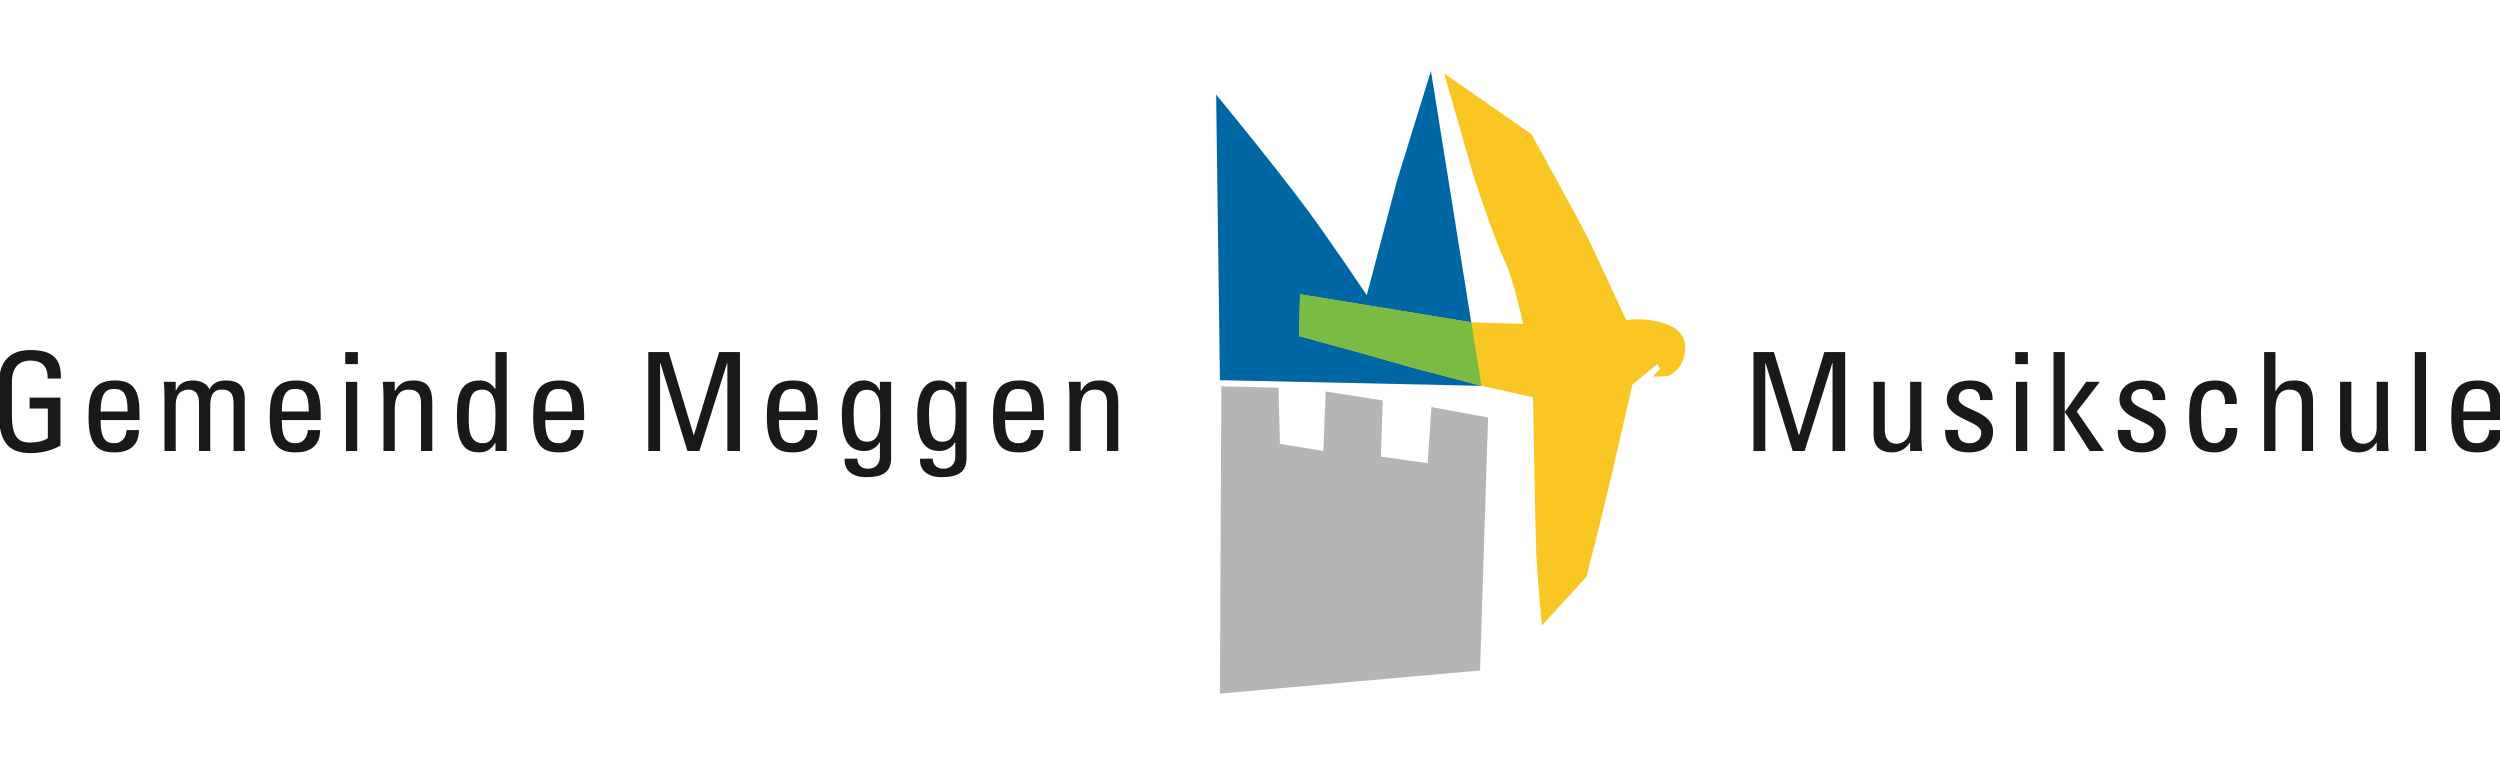 <?xml version="1.0" encoding="UTF-8"?>
<svg width="228px" height="70px" viewBox="0 0 228 70" version="1.1" xmlns="http://www.w3.org/2000/svg" xmlns:xlink="http://www.w3.org/1999/xlink">
    <title>Logo-Musikschule-Meggen</title>
    <g id="Logo-Musikschule-Meggen" stroke="none" stroke-width="1" fill="none" fill-rule="evenodd">
        <path d="M110.913,8.624 C110.913,8.624 116.389,15.281 119.354,19.3 C121.288,21.927 124.648,26.922 124.648,26.922 L127.401,16.502 L130.502,6.472 L135.107,35.189 L111.257,34.672 L110.913,8.624" id="Fill-1" fill="#0067A5"></path>
        <polyline id="Fill-2" fill="#B4B5B4" points="116.728 40.481 116.598 35.36 111.385 35.231 111.257 63.257 134.98 61.146 135.711 38.072 130.543 37.124 130.202 42.248 125.938 41.645 126.109 36.523 120.902 35.705 120.685 41.129 116.728 40.481"></polyline>
        <path d="M118.469,30.647 L123.893,32.133 L128.672,33.489 L135.107,35.189 L139.81,36.234 C139.81,36.234 140.038,48.823 140.102,50.375 C140.179,52.213 140.617,57.056 140.617,57.056 L144.685,52.599 C144.685,52.599 146.292,46.31 146.882,43.753 C147.474,41.198 148.883,35.071 148.883,35.071 L151.146,33.199 L151.401,33.619 L150.724,34.36 L152.143,34.297 C152.143,34.297 153.661,33.715 153.694,31.711 C153.722,30.063 152.176,29.483 150.693,29.225 C149.497,29.017 148.301,29.191 148.301,29.191 C148.301,29.191 145.363,22.767 144.654,21.378 C143.943,19.989 139.666,12.24 139.666,12.24 L131.706,6.686 L134.386,16.051 C134.386,16.051 136.243,21.746 137.26,23.864 C138.034,25.479 138.908,29.549 138.908,29.549 L134.159,29.388 L118.565,26.835 L118.469,30.647" id="Fill-3" fill="#F9C623"></path>
        <polyline id="Fill-4" fill="#79BB43" points="118.469 30.647 123.893 32.133 128.672 33.489 135.107 35.189 134.185 29.395 118.565 26.835 118.469 30.647"></polyline>
        <polyline id="Fill-5" fill="#1A1919" points="160.994 41.134 159.918 41.134 159.918 32.11 161.781 32.11 164.055 39.685 164.08 39.685 166.379 32.11 168.279 32.11 168.279 41.134 167.129 41.134 167.129 33.11 167.105 33.11 164.58 41.134 163.492 41.134 161.018 33.11 160.994 33.11 160.994 41.134"></polyline>
        <path d="M174.205,34.823 L175.23,34.823 L175.23,39.821 C175.23,40.259 175.254,40.696 175.293,41.134 L174.205,41.134 L174.205,40.37 L174.168,40.37 C173.83,40.946 173.23,41.259 172.568,41.259 C171.469,41.259 170.869,40.708 170.869,39.634 L170.869,34.823 L171.893,34.823 L171.893,39.196 C171.893,39.958 172.242,40.472 172.969,40.472 C173.518,40.472 174.205,40.058 174.205,39.009 L174.205,34.823" id="Fill-6" fill="#1A1919"></path>
        <path d="M179.568,41.259 C178.205,41.259 177.355,40.659 177.393,39.208 L178.557,39.208 C178.557,39.571 178.568,40.421 179.605,40.421 C180.219,40.421 180.693,40.108 180.693,39.458 C180.693,38.333 177.543,38.31 177.543,36.423 C177.543,35.759 177.943,34.698 179.719,34.698 C180.842,34.698 181.805,35.235 181.717,36.485 L180.58,36.485 C180.592,35.821 180.242,35.472 179.594,35.472 C179.043,35.472 178.619,35.772 178.619,36.321 C178.619,37.435 181.768,37.409 181.768,39.333 C181.768,40.722 180.818,41.259 179.568,41.259" id="Fill-7" fill="#1A1919"></path>
        <path d="M183.855,41.134 L184.881,41.134 L184.881,34.823 L183.855,34.823 L183.855,41.134 Z M183.793,33.21 L184.943,33.21 L184.943,32.11 L183.793,32.11 L183.793,33.21 Z" id="Fill-8" fill="#1A1919"></path>
        <polyline id="Fill-9" fill="#1A1919" points="188.305 41.134 187.279 41.134 187.279 32.11 188.305 32.11 188.305 37.546 188.33 37.546 190.254 34.823 191.504 34.823 189.404 37.534 191.879 41.134 190.58 41.134 188.33 37.597 188.305 37.597 188.305 41.134"></polyline>
        <path d="M195.316,41.259 C193.955,41.259 193.105,40.659 193.143,39.208 L194.305,39.208 C194.305,39.571 194.316,40.421 195.355,40.421 C195.967,40.421 196.441,40.108 196.441,39.458 C196.441,38.333 193.293,38.31 193.293,36.423 C193.293,35.759 193.693,34.698 195.467,34.698 C196.592,34.698 197.555,35.235 197.467,36.485 L196.33,36.485 C196.342,35.821 195.992,35.472 195.342,35.472 C194.793,35.472 194.367,35.772 194.367,36.321 C194.367,37.435 197.516,37.409 197.516,39.333 C197.516,40.722 196.566,41.259 195.316,41.259" id="Fill-10" fill="#1A1919"></path>
        <path d="M202.93,36.847 C202.953,35.81 202.441,35.534 202.055,35.534 C201.268,35.534 200.73,35.909 200.73,37.634 C200.73,39.685 200.992,40.421 202.055,40.421 C202.291,40.421 203.004,40.171 202.967,39.034 L204.041,39.034 C204.078,40.808 202.754,41.259 202.055,41.259 C200.717,41.259 199.654,40.858 199.654,38.071 C199.654,36.222 199.867,34.698 202.055,34.698 C203.316,34.698 204.053,35.435 203.99,36.847 L202.93,36.847" id="Fill-11" fill="#1A1919"></path>
        <path d="M209.93,41.134 L209.93,36.858 C209.93,36.085 209.68,35.534 208.805,35.534 C207.779,35.534 207.518,36.36 207.518,37.421 L207.518,41.134 L206.492,41.134 L206.492,32.11 L207.518,32.11 L207.518,35.634 L207.566,35.634 C207.979,34.897 208.455,34.698 209.279,34.698 C210.354,34.698 210.953,35.235 210.953,36.659 L210.953,41.134 L209.93,41.134" id="Fill-12" fill="#1A1919"></path>
        <path d="M216.754,34.823 L217.779,34.823 L217.779,39.821 C217.779,40.259 217.803,40.696 217.842,41.134 L216.754,41.134 L216.754,40.37 L216.717,40.37 C216.379,40.946 215.779,41.259 215.117,41.259 C214.018,41.259 213.418,40.708 213.418,39.634 L213.418,34.823 L214.441,34.823 L214.441,39.196 C214.441,39.958 214.791,40.472 215.518,40.472 C216.066,40.472 216.754,40.058 216.754,39.009 L216.754,34.823" id="Fill-13" fill="#1A1919"></path>
        <polygon id="Fill-14" fill="#1A1919" points="220.23 41.133 221.254 41.133 221.254 32.11 220.23 32.11"></polygon>
        <path d="M227.115,37.534 C227.115,35.696 226.604,35.472 225.854,35.472 C225.203,35.472 224.666,35.784 224.654,37.534 L227.115,37.534 Z M224.654,38.31 C224.654,40.071 225.129,40.421 225.928,40.421 C226.629,40.421 226.99,39.858 227.029,39.222 L228.152,39.222 C228.141,40.62 227.277,41.259 225.953,41.259 C224.617,41.259 223.555,40.858 223.555,38.071 C223.555,36.222 223.768,34.698 225.953,34.698 C227.754,34.698 228.203,35.685 228.203,37.772 L228.203,38.31 L224.654,38.31 L224.654,38.31 Z" id="Fill-15" fill="#1A1919"></path>
        <path d="M4.35,34.522 C4.35,33.46 3.912,32.886 2.75,32.886 C2.388,32.886 1.088,32.948 1.088,34.835 L1.088,37.884 C1.088,39.858 1.663,40.358 2.75,40.358 C3.575,40.358 4.125,40.134 4.362,39.958 L4.362,37.259 L2.7,37.259 L2.7,36.259 L5.512,36.259 L5.512,40.646 C4.774,41.046 3.912,41.321 2.75,41.321 C0.838,41.321 -0.087,40.333 -0.087,37.835 L-0.087,34.872 C-0.087,33.073 0.838,31.923 2.75,31.923 C4.7,31.923 5.625,32.636 5.55,34.522 L4.35,34.522" id="Fill-16" fill="#1A1919"></path>
        <path d="M11.638,37.534 C11.638,35.696 11.125,35.472 10.376,35.472 C9.726,35.472 9.188,35.784 9.176,37.534 L11.638,37.534 Z M9.176,38.31 C9.176,40.071 9.65,40.421 10.45,40.421 C11.15,40.421 11.513,39.858 11.551,39.222 L12.675,39.222 C12.662,40.62 11.8,41.259 10.476,41.259 C9.139,41.259 8.076,40.858 8.076,38.071 C8.076,36.222 8.289,34.698 10.476,34.698 C12.275,34.698 12.725,35.685 12.725,37.772 L12.725,38.31 L9.176,38.31 L9.176,38.31 Z" id="Fill-17" fill="#1A1919"></path>
        <path d="M18.15,41.134 L18.15,36.759 C18.15,36.122 17.976,35.534 17.15,35.534 C16.838,35.534 16.413,35.722 16.264,35.96 C16.076,36.272 16.026,36.647 16.026,36.884 L16.026,41.134 L15.001,41.134 L15.001,36.134 C15.001,35.696 14.977,35.259 14.938,34.823 L16.026,34.823 L16.026,35.61 L16.051,35.61 C16.351,34.935 16.889,34.698 17.626,34.698 C18.2,34.698 18.862,34.935 19.101,35.509 C19.45,34.835 20.025,34.698 20.6,34.698 C21.262,34.698 22.324,34.847 22.324,36.335 L22.324,41.134 L21.3,41.134 L21.3,36.759 C21.3,36.122 21.125,35.534 20.3,35.534 C19.912,35.534 19.8,35.548 19.525,35.772 C19.226,36.022 19.175,36.647 19.175,36.884 L19.175,41.134 L18.15,41.134" id="Fill-18" fill="#1A1919"></path>
        <path d="M28.162,37.534 C28.162,35.696 27.649,35.472 26.9,35.472 C26.25,35.472 25.713,35.784 25.7,37.534 L28.162,37.534 Z M25.7,38.31 C25.7,40.071 26.175,40.421 26.975,40.421 C27.675,40.421 28.037,39.858 28.075,39.222 L29.199,39.222 C29.187,40.62 28.324,41.259 27,41.259 C25.663,41.259 24.601,40.858 24.601,38.071 C24.601,36.222 24.813,34.698 27,34.698 C28.8,34.698 29.249,35.685 29.249,37.772 L29.249,38.31 L25.7,38.31 L25.7,38.31 Z" id="Fill-19" fill="#1A1919"></path>
        <path d="M31.551,41.134 L32.575,41.134 L32.575,34.823 L31.551,34.823 L31.551,41.134 Z M31.488,33.21 L32.638,33.21 L32.638,32.11 L31.488,32.11 L31.488,33.21 Z" id="Fill-20" fill="#1A1919"></path>
        <path d="M38.399,41.134 L38.399,36.759 C38.399,36.085 38.162,35.534 37.287,35.534 C36.162,35.534 36,36.534 36,37.397 L36,41.134 L34.975,41.134 L34.975,36.134 C34.975,35.696 34.95,35.259 34.912,34.823 L36,34.823 L36,35.634 L36.05,35.634 C36.449,34.923 36.925,34.698 37.736,34.698 C39.087,34.698 39.424,35.509 39.424,36.759 L39.424,41.134 L38.399,41.134" id="Fill-21" fill="#1A1919"></path>
        <path d="M43.999,35.534 C42.899,35.534 42.75,36.409 42.75,38.097 C42.75,39.046 42.75,40.421 44.037,40.421 C45.187,40.421 45.187,38.997 45.187,37.722 C45.187,36.884 45.137,35.534 43.999,35.534 Z M45.187,32.11 L46.211,32.11 L46.211,41.134 L45.187,41.134 L45.187,40.384 L45.162,40.384 C44.812,40.972 44.374,41.259 43.712,41.259 C42.7,41.259 41.675,40.858 41.675,38.085 C41.675,36.509 41.725,34.698 43.762,34.698 C44.362,34.698 44.799,34.96 45.149,35.46 L45.187,35.46 L45.187,32.11 L45.187,32.11 Z" id="Fill-22" fill="#1A1919"></path>
        <path d="M52.187,37.534 C52.187,35.696 51.674,35.472 50.925,35.472 C50.274,35.472 49.737,35.784 49.725,37.534 L52.187,37.534 Z M49.725,38.31 C49.725,40.071 50.199,40.421 50.999,40.421 C51.699,40.421 52.062,39.858 52.1,39.222 L53.224,39.222 C53.211,40.62 52.349,41.259 51.024,41.259 C49.688,41.259 48.625,40.858 48.625,38.071 C48.625,36.222 48.838,34.698 51.024,34.698 C52.824,34.698 53.273,35.685 53.273,37.772 L53.273,38.31 L49.725,38.31 L49.725,38.31 Z" id="Fill-23" fill="#1A1919"></path>
        <polyline id="Fill-24" fill="#1A1919" points="60.199 41.134 59.124 41.134 59.124 32.11 60.986 32.11 63.261 39.685 63.286 39.685 65.585 32.11 67.484 32.11 67.484 41.134 66.335 41.134 66.335 33.11 66.311 33.11 63.786 41.134 62.698 41.134 60.224 33.11 60.199 33.11 60.199 41.134"></polyline>
        <path d="M73.498,37.534 C73.498,35.696 72.985,35.472 72.236,35.472 C71.586,35.472 71.049,35.784 71.036,37.534 L73.498,37.534 Z M71.036,38.31 C71.036,40.071 71.511,40.421 72.311,40.421 C73.011,40.421 73.373,39.858 73.411,39.222 L74.535,39.222 C74.522,40.62 73.66,41.259 72.336,41.259 C70.999,41.259 69.937,40.858 69.937,38.071 C69.937,36.222 70.149,34.698 72.336,34.698 C74.136,34.698 74.585,35.685 74.585,37.772 L74.585,38.31 L71.036,38.31 L71.036,38.31 Z" id="Fill-25" fill="#1A1919"></path>
        <path d="M79.049,35.548 C77.887,35.548 77.849,36.946 77.849,37.784 C77.849,39.81 78.312,40.284 79.073,40.284 C80.311,40.284 80.273,38.821 80.273,37.946 C80.273,37.009 80.336,35.548 79.049,35.548 Z M80.248,34.823 L81.272,34.823 L81.272,41.771 C81.272,43.183 80.336,43.521 78.948,43.521 C77.898,43.521 76.949,42.995 77.036,41.833 L78.187,41.833 C78.198,42.421 78.586,42.745 79.148,42.745 C79.86,42.745 80.248,42.308 80.248,41.657 L80.248,40.347 L80.211,40.347 C79.948,40.847 79.373,41.134 78.823,41.134 C77.111,41.134 76.774,39.659 76.774,37.784 C76.774,34.886 78.236,34.698 78.749,34.698 C79.411,34.698 79.936,34.985 80.224,35.597 L80.248,35.597 L80.248,34.823 L80.248,34.823 Z" id="Fill-26" fill="#1A1919"></path>
        <path d="M85.924,35.548 C84.762,35.548 84.724,36.946 84.724,37.784 C84.724,39.81 85.187,40.284 85.948,40.284 C87.186,40.284 87.148,38.821 87.148,37.946 C87.148,37.009 87.211,35.548 85.924,35.548 Z M87.123,34.823 L88.147,34.823 L88.147,41.771 C88.147,43.183 87.211,43.521 85.823,43.521 C84.773,43.521 83.824,42.995 83.911,41.833 L85.062,41.833 C85.073,42.421 85.461,42.745 86.023,42.745 C86.735,42.745 87.123,42.308 87.123,41.657 L87.123,40.347 L87.086,40.347 C86.823,40.847 86.248,41.134 85.698,41.134 C83.986,41.134 83.649,39.659 83.649,37.784 C83.649,34.886 85.111,34.698 85.624,34.698 C86.286,34.698 86.811,34.985 87.099,35.597 L87.123,35.597 L87.123,34.823 L87.123,34.823 Z" id="Fill-27" fill="#1A1919"></path>
        <path d="M94.123,37.534 C94.123,35.696 93.61,35.472 92.861,35.472 C92.211,35.472 91.674,35.784 91.661,37.534 L94.123,37.534 Z M91.661,38.31 C91.661,40.071 92.136,40.421 92.936,40.421 C93.636,40.421 93.998,39.858 94.036,39.222 L95.16,39.222 C95.147,40.62 94.285,41.259 92.961,41.259 C91.624,41.259 90.562,40.858 90.562,38.071 C90.562,36.222 90.774,34.698 92.961,34.698 C94.761,34.698 95.21,35.685 95.21,37.772 L95.21,38.31 L91.661,38.31 L91.661,38.31 Z" id="Fill-28" fill="#1A1919"></path>
        <path d="M100.961,41.134 L100.961,36.759 C100.961,36.085 100.724,35.534 99.849,35.534 C98.724,35.534 98.562,36.534 98.562,37.397 L98.562,41.134 L97.536,41.134 L97.536,36.134 C97.536,35.696 97.512,35.259 97.474,34.823 L98.562,34.823 L98.562,35.634 L98.611,35.634 C99.011,34.923 99.486,34.698 100.298,34.698 C101.648,34.698 101.985,35.509 101.985,36.759 L101.985,41.134 L100.961,41.134" id="Fill-29" fill="#1A1919"></path>
    </g>
</svg>
